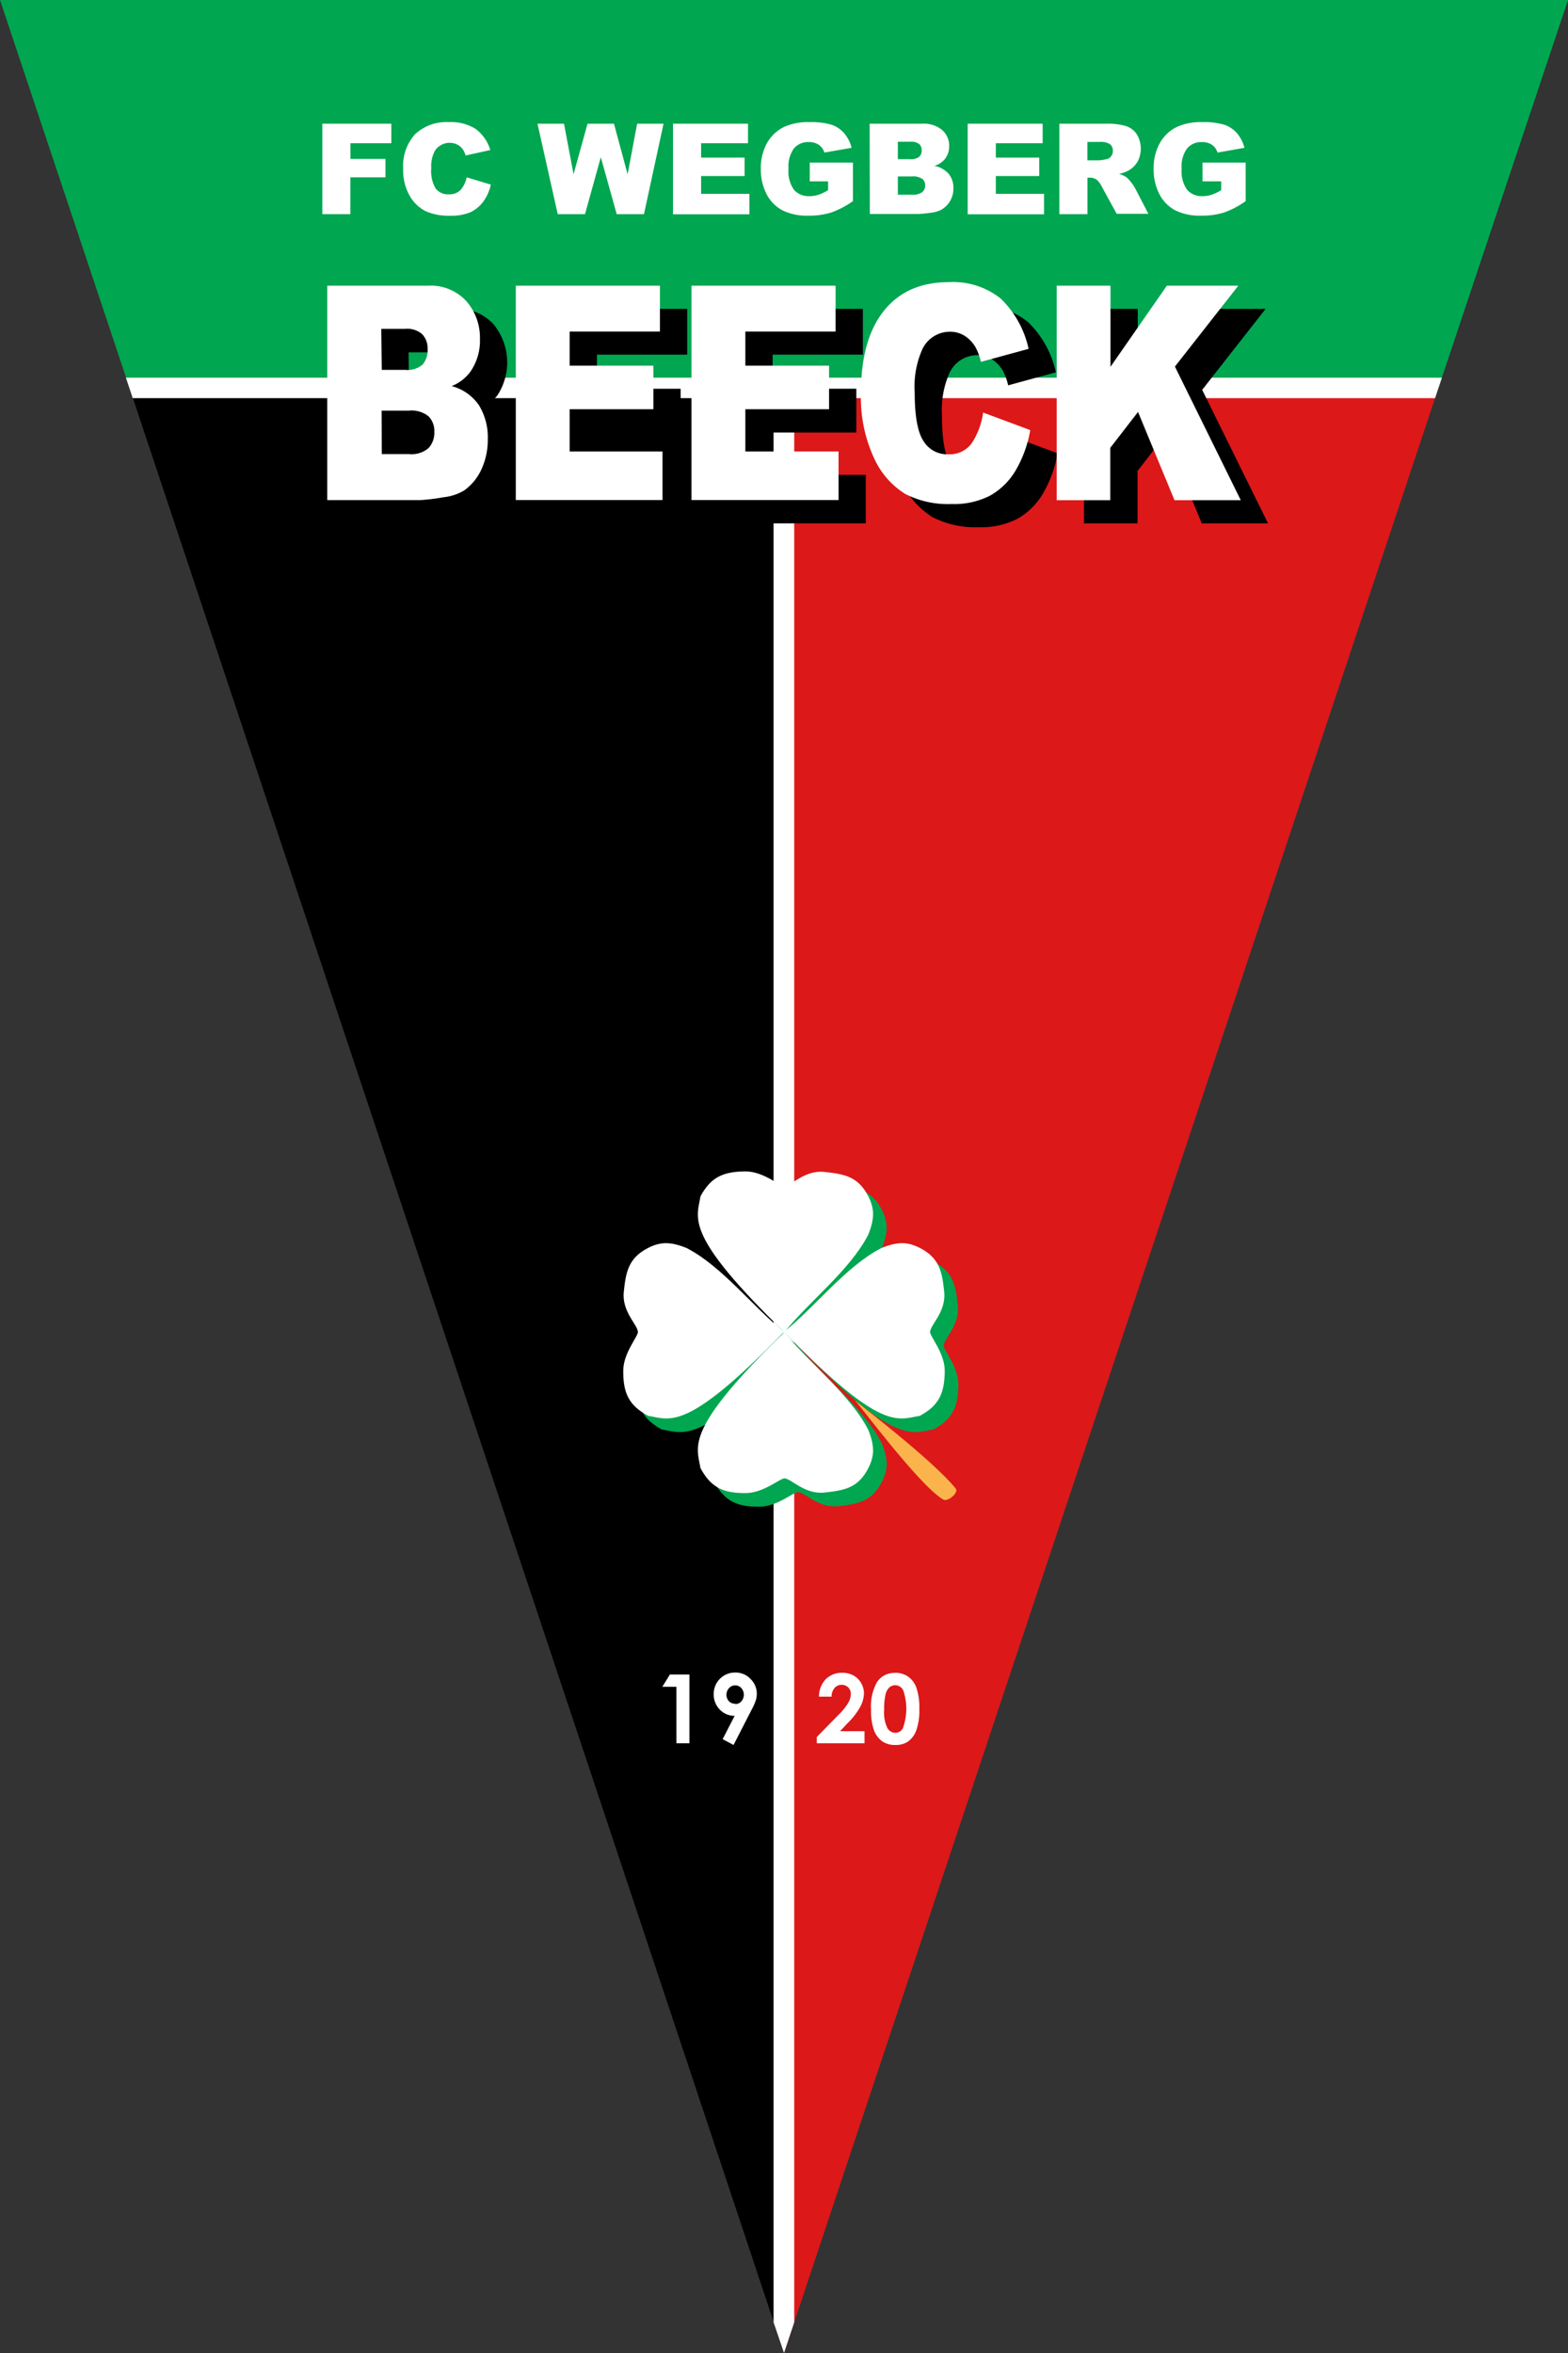 <svg id="svg2" xmlns="http://www.w3.org/2000/svg" viewBox="0 0 230 345"><rect x="0" y="0" width="230" height="345" fill="#333333" stroke="none"/><defs><style>.cls-1{fill:#00a650;}.cls-2{fill:#dc1819;}.cls-3{fill:#fff;}.cls-4{fill:#fbb44c;}</style></defs><g id="layer1"><path id="rect3629" class="cls-1" d="M0,0,19,56.88H211L230,0Z"/><path id="path3631" d="M19,56.88,115,345V56.88Z"/><path id="path3634" class="cls-2" d="M115,56.88V345L211,56.88Z"/><g id="text3606"><path id="path2844" class="cls-3" d="M98.26,245.52h2.87V255.6H99.22v-8.28H97.15Z"/><path id="path2846" class="cls-3" d="M107.6,255.85,106,255l1.76-3.42a3,3,0,0,1-2.18-.92,3.15,3.15,0,0,1-.89-2.28,3.12,3.12,0,0,1,3.14-3.15,3,3,0,0,1,2.27.95,3,3,0,0,1,.91,2.18,3.33,3.33,0,0,1-.14.93,8.73,8.73,0,0,1-.65,1.45Zm.24-6a1.17,1.17,0,0,0,.9-.39,1.47,1.47,0,0,0,0-1.95,1.21,1.21,0,0,0-1.8,0,1.43,1.43,0,0,0,0,1.95A1.24,1.24,0,0,0,107.84,249.8Z"/><path id="path2848" class="cls-3" d="M122,248.77h-1.87a3.72,3.72,0,0,1,1-2.57,3.32,3.32,0,0,1,2.43-.93,3.24,3.24,0,0,1,1.62.39,2.87,2.87,0,0,1,1.13,1.11,3,3,0,0,1,.42,1.48,4.42,4.42,0,0,1-.51,1.94,10.36,10.36,0,0,1-1.87,2.44l-1.13,1.2h3.59v1.77h-7v-.92l3.12-3.18a9,9,0,0,0,1.5-1.84,2.66,2.66,0,0,0,.37-1.25,1.3,1.3,0,0,0-.38-1,1.38,1.38,0,0,0-1-.38,1.36,1.36,0,0,0-1,.46,1.94,1.94,0,0,0-.44,1.25Z"/><path id="path2851" class="cls-3" d="M131.28,245.27a3.29,3.29,0,0,1,1.9.54,3.39,3.39,0,0,1,1.24,1.65,8.86,8.86,0,0,1,.43,3.1,8.71,8.71,0,0,1-.44,3.13,3.49,3.49,0,0,1-1.19,1.64,3.18,3.18,0,0,1-1.88.52,3.3,3.3,0,0,1-1.91-.52,3.53,3.53,0,0,1-1.22-1.61,8.44,8.44,0,0,1-.44-3.06,7.27,7.27,0,0,1,.86-4,3,3,0,0,1,2.65-1.37Zm.05,1.82a1.3,1.3,0,0,0-.86.31,2,2,0,0,0-.58,1.07,9.55,9.55,0,0,0-.2,2.23,5.27,5.27,0,0,0,.46,2.64,1.35,1.35,0,0,0,1.18.73,1.24,1.24,0,0,0,1.11-.69,8.32,8.32,0,0,0,.05-5.54,1.33,1.33,0,0,0-1.16-.75Z"/></g><g id="text3630"><path id="path2876" class="cls-3" d="M47.28,18.14H57.4V21h-6V23.3h5.14V26H51.39V31.4H47.28Z"/><path id="path2878" class="cls-3" d="M68.45,26,72,27.07a6.79,6.79,0,0,1-1.13,2.52A5.09,5.09,0,0,1,69,31.12a7.23,7.23,0,0,1-2.93.51A8.48,8.48,0,0,1,62.51,31a5.64,5.64,0,0,1-2.37-2.21,7.5,7.5,0,0,1-1-4.05,6.88,6.88,0,0,1,1.75-5.06,6.66,6.66,0,0,1,4.95-1.77,6.7,6.7,0,0,1,3.94,1A6,6,0,0,1,71.92,22l-3.62.8a3.06,3.06,0,0,0-.4-.88,2.34,2.34,0,0,0-.84-.73,2.59,2.59,0,0,0-3.24.87,4.73,4.73,0,0,0-.56,2.61,5,5,0,0,0,.66,3,2.33,2.33,0,0,0,1.89.82,2.27,2.27,0,0,0,1.77-.66A4.08,4.08,0,0,0,68.45,26Z"/><path id="path2880" class="cls-3" d="M78.84,18.14h3.89l1.4,7.41,2.05-7.41h3.88l2,7.41,1.4-7.41h3.87L94.46,31.4h-4l-2.33-8.35L85.81,31.4h-4Z"/><path id="path2882" class="cls-3" d="M98.72,18.14h11V21h-6.88v2.11h6.38v2.7h-6.38v2.61h7.08v3H98.72Z"/><path id="path2884" class="cls-3" d="M118.78,26.59V23.84h6.33v5.65a13,13,0,0,1-3.22,1.68,10.86,10.86,0,0,1-3.31.45,8.12,8.12,0,0,1-3.85-.8,5.58,5.58,0,0,1-2.31-2.4,7.94,7.94,0,0,1-.82-3.65,7.6,7.6,0,0,1,.9-3.78,5.78,5.78,0,0,1,2.62-2.43,8.51,8.51,0,0,1,3.63-.65,10.38,10.38,0,0,1,3.29.4,4.32,4.32,0,0,1,1.8,1.24,5.37,5.37,0,0,1,1.08,2.12l-4,.7a2.15,2.15,0,0,0-.83-1.15,2.58,2.58,0,0,0-1.48-.39,2.69,2.69,0,0,0-2.15.93,4.53,4.53,0,0,0-.8,3,4.66,4.66,0,0,0,.81,3.08,2.86,2.86,0,0,0,2.26.92,4.42,4.42,0,0,0,1.31-.2,7.18,7.18,0,0,0,1.43-.68V26.59Z"/><path id="path2886" class="cls-3" d="M127.56,18.14h7.67a4.22,4.22,0,0,1,3,.95,3.08,3.08,0,0,1,1,2.35,3,3,0,0,1-.73,2,3.24,3.24,0,0,1-1.43.88,3.76,3.76,0,0,1,2.1,1.18,3.26,3.26,0,0,1,.68,2.11,3.62,3.62,0,0,1-.48,1.85,3.55,3.55,0,0,1-1.31,1.3,4.59,4.59,0,0,1-1.56.44,17.79,17.79,0,0,1-1.84.18h-7.07Zm4.14,5.2h1.78a2,2,0,0,0,1.33-.33,1.21,1.21,0,0,0,.38-1,1.15,1.15,0,0,0-.38-.91,2,2,0,0,0-1.3-.32H131.7Zm0,5.21h2.09a2.3,2.3,0,0,0,1.49-.38,1.25,1.25,0,0,0,.43-1,1.15,1.15,0,0,0-.43-.94,2.37,2.37,0,0,0-1.5-.36H131.7Z"/><path id="path2888" class="cls-3" d="M141.94,18.14h11V21h-6.87v2.11h6.37v2.7h-6.37v2.61h7.07v3H141.94Z"/><path id="path2890" class="cls-3" d="M155.39,31.4V18.14h6.82a9.83,9.83,0,0,1,2.91.33,3.08,3.08,0,0,1,1.62,1.2,4.09,4.09,0,0,1,.14,4,3.57,3.57,0,0,1-1.29,1.3,5,5,0,0,1-1.44.53,4.23,4.23,0,0,1,1.07.48,4.29,4.29,0,0,1,.65.7,5.71,5.71,0,0,1,.58.82l2,3.85H163.8l-2.19-4a3.27,3.27,0,0,0-.74-1,1.76,1.76,0,0,0-1-.3h-.36V31.4Zm4.11-7.89h1.73a6,6,0,0,0,1.08-.18,1,1,0,0,0,.67-.42,1.21,1.21,0,0,0,.26-.76,1.23,1.23,0,0,0-.41-1,2.46,2.46,0,0,0-1.53-.34h-1.8Z"/><path id="path2892" class="cls-3" d="M176.39,26.59V23.84h6.33v5.65a12.81,12.81,0,0,1-3.21,1.68,10.88,10.88,0,0,1-3.32.45,8.11,8.11,0,0,1-3.84-.8,5.58,5.58,0,0,1-2.31-2.4,7.94,7.94,0,0,1-.82-3.65,7.6,7.6,0,0,1,.9-3.78,5.73,5.73,0,0,1,2.62-2.43,8.51,8.51,0,0,1,3.63-.65,10.27,10.27,0,0,1,3.28.4,4.29,4.29,0,0,1,1.81,1.24,5.37,5.37,0,0,1,1.08,2.12l-3.95.7a2.15,2.15,0,0,0-.83-1.15,2.61,2.61,0,0,0-1.48-.39,2.69,2.69,0,0,0-2.15.93,4.48,4.48,0,0,0-.8,3,4.66,4.66,0,0,0,.81,3.08,2.85,2.85,0,0,0,2.25.92,4.33,4.33,0,0,0,1.31-.2,6.7,6.7,0,0,0,1.43-.68V26.59Z"/></g><path id="path3869" class="cls-3" d="M18.47,55.38l.5,1.5.5,1.5h94V340.5L115,345l1.5-4.5V58.38h94l.5-1.5.5-1.5Z"/><g id="text3638"><path id="path2854" d="M52,45.29H66.74a7.09,7.09,0,0,1,5.66,2.26A8.83,8.83,0,0,1,73,57.91,6.36,6.36,0,0,1,70.22,60a7,7,0,0,1,4,2.8,9,9,0,0,1,1.3,5,10.11,10.11,0,0,1-.93,4.4,7.72,7.72,0,0,1-2.52,3.09,7.29,7.29,0,0,1-3,1,29.41,29.41,0,0,1-3.53.43H52Zm8,12.34h3.43a3.38,3.38,0,0,0,2.57-.79,3.21,3.21,0,0,0,.72-2.26,3,3,0,0,0-.72-2.14,3.33,3.33,0,0,0-2.52-.78H59.93Zm0,12.35h4a3.82,3.82,0,0,0,2.87-.89,3.33,3.33,0,0,0,.84-2.39,3.07,3.07,0,0,0-.83-2.24,3.94,3.94,0,0,0-2.9-.85h-4Z"/><path id="path2856" d="M79.66,45.29H100.8V52H87.56v5H99.84v6.42H87.56v6.2h13.62v7.12H79.66Z"/><path id="path2858" d="M105.43,45.29h21.14V52H113.33v5h12.28v6.42H113.33v6.2H127v7.12H105.43Z"/><path id="path2860" d="M148.21,63.89l6.91,2.57a17.49,17.49,0,0,1-2.19,6,10.13,10.13,0,0,1-3.72,3.62,11.56,11.56,0,0,1-5.65,1.22,13.67,13.67,0,0,1-6.8-1.49,12,12,0,0,1-4.55-5.24A21.07,21.07,0,0,1,130.29,61q0-7.8,3.37-12t9.53-4.19a11.18,11.18,0,0,1,7.59,2.4,14.53,14.53,0,0,1,4.1,7.38l-7,1.91a8.57,8.57,0,0,0-.76-2.11,4.94,4.94,0,0,0-1.62-1.71,4,4,0,0,0-2.14-.6,4.46,4.46,0,0,0-4.11,2.66,13.46,13.46,0,0,0-1.08,6.2q0,5.24,1.29,7.17A4.07,4.07,0,0,0,143.11,70a4,4,0,0,0,3.42-1.56,10.89,10.89,0,0,0,1.68-4.55Z"/><path id="path2862" d="M159,45.29h7.89V57.18l8.27-11.89h10.48l-9.3,11.87L186,76.74h-9.72L170.93,63.8l-4.07,5.26v7.68H159Z"/></g><g id="text3634"><path id="path2865" class="cls-3" d="M48,41.89H62.74a7.09,7.09,0,0,1,5.66,2.26,8.13,8.13,0,0,1,2,5.57A8,8,0,0,1,69,54.5a6.3,6.3,0,0,1-2.75,2.11,7,7,0,0,1,4,2.8,9,9,0,0,1,1.3,5,10.25,10.25,0,0,1-.93,4.4,7.72,7.72,0,0,1-2.52,3.09,7.29,7.29,0,0,1-3,1,29.41,29.41,0,0,1-3.53.43H48Zm8,12.34h3.43a3.38,3.38,0,0,0,2.57-.79,3.21,3.21,0,0,0,.72-2.26A3,3,0,0,0,61.93,49a3.33,3.33,0,0,0-2.52-.78H55.93Zm0,12.35h4a3.82,3.82,0,0,0,2.87-.89,3.33,3.33,0,0,0,.84-2.39,3.07,3.07,0,0,0-.83-2.24,3.94,3.94,0,0,0-2.9-.85h-4Z"/><path id="path2867" class="cls-3" d="M75.66,41.89H96.8v6.72H83.56v5H95.84V60H83.56v6.2H97.18v7.12H75.66Z"/><path id="path2869" class="cls-3" d="M101.43,41.89h21.14v6.72H109.33v5h12.28V60H109.33v6.2H123v7.12H101.43Z"/><path id="path2871" class="cls-3" d="M144.21,60.49l6.91,2.57a17.49,17.49,0,0,1-2.19,6,10.13,10.13,0,0,1-3.72,3.62,11.56,11.56,0,0,1-5.65,1.22,13.67,13.67,0,0,1-6.8-1.49,12,12,0,0,1-4.55-5.24,21.07,21.07,0,0,1-1.92-9.61q0-7.8,3.37-12t9.53-4.19a11.18,11.18,0,0,1,7.59,2.4,14.53,14.53,0,0,1,4.1,7.38l-7,1.91a8.31,8.31,0,0,0-.76-2.1,4.89,4.89,0,0,0-1.62-1.72,4,4,0,0,0-2.14-.6,4.46,4.46,0,0,0-4.11,2.66,13.46,13.46,0,0,0-1.08,6.2q0,5.23,1.29,7.17a4.07,4.07,0,0,0,3.62,1.94A4,4,0,0,0,142.53,65,10.89,10.89,0,0,0,144.21,60.49Z"/><path id="path2873" class="cls-3" d="M155,41.89h7.89V53.78l8.27-11.89h10.48l-9.3,11.86L182,73.34h-9.72L166.93,60.4l-4.07,5.26v7.68H155Z"/></g><path id="path3831" class="cls-4" d="M138.36,219.87c.65.38,2.31-1,1.83-1.62-3.5-4.32-15-13-14.94-13.07C125.45,205.08,134.67,217.69,138.36,219.87Z"/><g id="g3855"><g id="g3857"><path id="path3859" class="cls-1" d="M117,197.28c4.55-3.64,9.06-9.6,14.28-12.29,2.47-1,3.92-.9,5.68,0,2.89,1.5,3.24,3.55,3.54,6.43s-2,4.8-2.07,5.85c-.05.69,2.19,3.11,2.15,5.81-.05,3.26-.87,5-3.65,6.51C133.63,210.13,131.35,212.06,117,197.28Z"/><path id="path3861" class="cls-1" d="M117,197.28c-4.55-3.64-9.06-9.6-14.28-12.29-2.47-1-3.92-.9-5.69,0-2.88,1.5-3.23,3.55-3.53,6.43s2,4.8,2.07,5.85c.05.69-2.19,3.11-2.15,5.81,0,3.26.87,5,3.65,6.51C100.37,210.13,102.65,212.06,117,197.28Z"/></g><g id="g3863"><path id="path3865" class="cls-1" d="M117.06,197.33c3.64,4.55,9.6,9.07,12.29,14.29,1,2.46.9,3.92,0,5.68-1.49,2.89-3.54,3.23-6.42,3.54s-4.81-2-5.85-2.08c-.69,0-3.12,2.2-5.81,2.16-3.27,0-5-.87-6.52-3.65C104.21,214,102.28,211.68,117.06,197.33Z"/><path id="path3867" class="cls-1" d="M117.06,197.33c3.64-4.54,9.6-9.06,12.29-14.28,1-2.47.9-3.92,0-5.68-1.49-2.89-3.54-3.23-6.42-3.54s-4.81,2-5.85,2.08c-.69.05-3.12-2.2-5.81-2.16-3.27.05-5,.87-6.52,3.65C104.21,180.7,102.28,183,117.06,197.33Z"/></g></g><g id="g3847"><g id="g3837"><path id="path3691" class="cls-3" d="M115,195.28c4.55-3.64,9.06-9.6,14.28-12.29,2.47-1,3.92-.9,5.68,0,2.89,1.5,3.24,3.55,3.54,6.43s-2,4.8-2.07,5.85c-.05.69,2.19,3.11,2.15,5.81-.05,3.26-.87,5-3.65,6.51C131.63,208.13,129.35,210.06,115,195.28Z"/><path id="path3795" class="cls-3" d="M115,195.28c-4.55-3.64-9.06-9.6-14.28-12.29-2.47-1-3.92-.9-5.69,0-2.88,1.5-3.23,3.55-3.53,6.43s2,4.8,2.07,5.85c.05.69-2.19,3.11-2.15,5.81,0,3.26.87,5,3.65,6.51C98.37,208.13,100.65,210.06,115,195.28Z"/></g><g id="g3841"><path id="path3843" class="cls-3" d="M115.06,195.33c3.64,4.55,9.6,9.07,12.29,14.29,1,2.46.9,3.92,0,5.68-1.49,2.89-3.54,3.23-6.42,3.54s-4.81-2-5.85-2.08c-.69,0-3.12,2.2-5.81,2.16-3.27,0-5-.87-6.52-3.65C102.21,212,100.28,209.68,115.06,195.33Z"/><path id="path3845" class="cls-3" d="M115.06,195.33c3.64-4.54,9.6-9.06,12.29-14.28,1-2.47.9-3.92,0-5.68-1.49-2.89-3.54-3.23-6.42-3.54s-4.81,2-5.85,2.08c-.69.05-3.12-2.2-5.81-2.16-3.27.05-5,.87-6.52,3.65C102.21,178.7,100.28,181,115.06,195.33Z"/></g></g></g></svg>